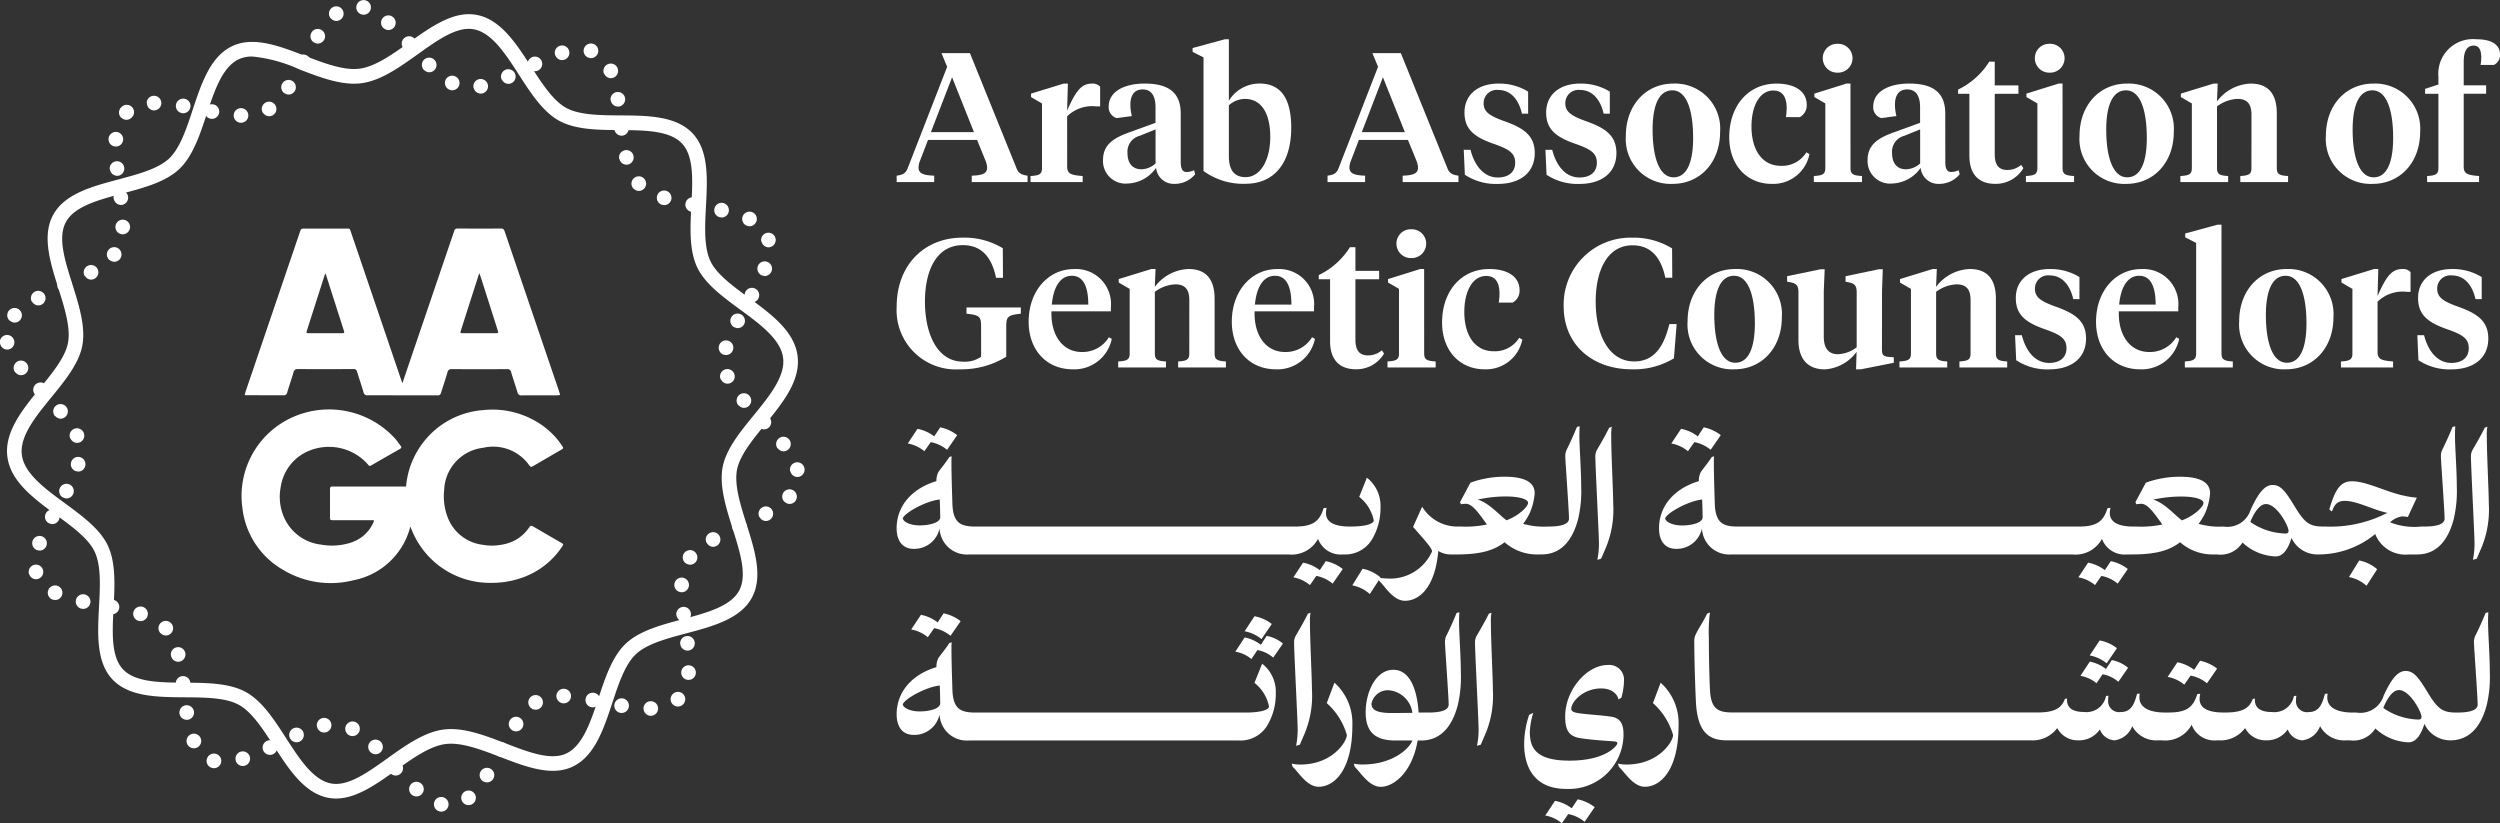 <svg xmlns="http://www.w3.org/2000/svg" width="227.963" height="75.068" viewBox="0 0 227.963 75.068">
  <rect x="0" y="0" width="227.963" height="75.068" fill="#333333" stroke="none"/>
  <g id="Group_169" data-name="Group 169" transform="translate(3502.582 576.711)">
    <g id="Group_133" data-name="Group 133" transform="translate(-3420.821 -573.129)">
      <path id="Path_222" data-name="Path 222" d="M-3328.068-558.888h-4.472l-.715,1.862a1.788,1.788,0,0,0-.15.649c0,.532.416.715,1.43.748v.582h-3.425v-.582c.465-.066.8-.166.981-.615l3.624-9.311-.515-1.247h2.594l4.272,10.558c.184.449.533.549.981.615v.582h-5.088v-.582c.981-.033,1.4-.2,1.4-.732a1.8,1.8,0,0,0-.149-.648Zm-4.207-.714h3.924l-1.995-5Z" transform="translate(3335.4 568.066)" fill="#fff"/>
      <path id="Path_223" data-name="Path 223" d="M-3307.1-553.56c0,.681.382.781,1.413.864v.549h-4.755v-.549c.781-.049,1.048-.149,1.048-.731v-5.886l-1-.582v-.316l2.976-.914h.382l-.066,2.461c.8-1.812,1.3-2.461,2.277-2.461a.907.907,0,0,1,.731.283v1.8h-.316a3.275,3.275,0,0,0-2.693.9Z" transform="translate(3322.649 565.165)" fill="#fff"/>
      <path id="Path_224" data-name="Path 224" d="M-3289.83-553.992c0,.565.117.931.548.931a1.639,1.639,0,0,0,.666-.166l.1.366a2.4,2.4,0,0,1-1.9.881,1.615,1.615,0,0,1-1.662-1.463,3.3,3.3,0,0,1-2.594,1.43,2.053,2.053,0,0,1-2.245-2.145c0-1.43,1.031-2.012,2.278-2.478l2.51-.914v-1.413c0-.948-.316-1.63-1.18-1.63-.8,0-1.113.6-1.113,1.4a4.593,4.593,0,0,0,.133,1.031l-1.38.183a1.023,1.023,0,0,1-.731-1.048c0-1.38,1.43-2.1,3.276-2.1,2.127,0,3.292.781,3.292,2.727Zm-2.295.15v-3.109l-1.429.582a1.494,1.494,0,0,0-1.131,1.579c0,.865.4,1.48,1.28,1.48A2,2,0,0,0-3292.125-553.843Z" transform="translate(3315.735 565.165)" fill="#fff"/>
      <path id="Path_225" data-name="Path 225" d="M-3280.219-568.239v-.349l2.942-.8h.366v5.6a3.282,3.282,0,0,1,2.793-1.563c2.028,0,2.893,1.48,2.893,4.04,0,3.259-1.6,5.1-4.157,5.1a6.133,6.133,0,0,1-3.84-1.164v-10.358Zm7.083,7.748c0-2.045-.749-3.458-2.312-3.458a2.215,2.215,0,0,0-1.463.582v4.639c0,1.264.5,1.912,1.513,1.912C-3273.984-556.816-3273.136-558.446-3273.136-560.491Z" transform="translate(3307.205 569.386)" fill="#fff"/>
      <path id="Path_226" data-name="Path 226" d="M-3247.726-558.888h-4.472l-.715,1.862a1.8,1.8,0,0,0-.149.649c0,.532.416.715,1.429.748v.582h-3.425v-.582c.465-.066.8-.166.981-.615l3.625-9.311-.516-1.247h2.594l4.272,10.558c.183.449.532.549.981.615v.582h-5.088v-.582c.981-.033,1.4-.2,1.4-.732a1.8,1.8,0,0,0-.149-.648Zm-4.207-.714h3.924l-2-5Z" transform="translate(3294.349 568.066)" fill="#fff"/>
      <path id="Path_227" data-name="Path 227" d="M-3229.561-552.812l-.1-2.278h.615c.366,1.447,1.214,2.527,2.494,2.527.9,0,1.58-.432,1.58-1.346,0-.9-.615-1.247-1.929-1.713-1.779-.615-2.693-1.314-2.693-2.859,0-1.663,1.264-2.644,3.092-2.644a5.007,5.007,0,0,1,2.71.732v2.012h-.565c-.266-1.2-.964-2.162-2.145-2.162a1.2,1.2,0,0,0-1.346,1.214c0,.765.515,1.13,1.8,1.6,1.813.632,2.86,1.313,2.86,2.943,0,1.779-1.33,2.81-3.375,2.81A5.124,5.124,0,0,1-3229.561-552.812Z" transform="translate(3281.373 565.165)" fill="#fff"/>
      <path id="Path_228" data-name="Path 228" d="M-3214.33-552.812l-.1-2.278h.616c.365,1.447,1.213,2.527,2.493,2.527.9,0,1.58-.432,1.58-1.346,0-.9-.615-1.247-1.929-1.713-1.779-.615-2.693-1.314-2.693-2.859,0-1.663,1.263-2.644,3.093-2.644a5.006,5.006,0,0,1,2.71.732v2.012h-.565c-.267-1.2-.965-2.162-2.145-2.162a1.2,1.2,0,0,0-1.347,1.214c0,.765.516,1.13,1.8,1.6,1.812.632,2.859,1.313,2.859,2.943,0,1.779-1.33,2.81-3.375,2.81A5.122,5.122,0,0,1-3214.33-552.812Z" transform="translate(3273.59 565.165)" fill="#fff"/>
      <path id="Path_229" data-name="Path 229" d="M-3199.436-556.353c0-2.826,1.845-4.772,4.323-4.772a4.107,4.107,0,0,1,4.272,4.39c0,2.826-1.845,4.754-4.322,4.754A4.085,4.085,0,0,1-3199.436-556.353Zm6.135.183c0-2.46-.566-4.339-1.9-4.339-1.23,0-1.795,1.4-1.795,3.574,0,2.461.582,4.357,1.912,4.357C-3193.849-552.579-3193.3-553.992-3193.3-556.17Z" transform="translate(3265.928 565.165)" fill="#fff"/>
      <path id="Path_230" data-name="Path 230" d="M-3175.454-553.626a2.6,2.6,0,0,0,2.328-1.23l.282.166a3.371,3.371,0,0,1-3.441,2.71c-2.228,0-3.874-1.662-3.874-4.273,0-2.776,1.68-4.871,4.306-4.871,1.629,0,2.76.665,2.76,1.945a1.214,1.214,0,0,1-.632,1.114h-1.264a6.223,6.223,0,0,0,.066-.815c0-.881-.283-1.613-1.214-1.613-1.264,0-1.995,1.43-1.995,3.275C-3178.13-555.04-3177.133-553.626-3175.454-553.626Z" transform="translate(3256.08 565.165)" fill="#fff"/>
      <path id="Path_231" data-name="Path 231" d="M-3161.042-557.214c0,.582.266.682,1.047.731v.549h-4.389v-.549c.781-.049,1.047-.149,1.047-.731V-563.1l-1-.582V-564l2.926-.914h.366Zm-2.527-10.009a1.3,1.3,0,0,1,1.347-1.314,1.308,1.308,0,0,1,1.364,1.314,1.318,1.318,0,0,1-1.364,1.314A1.313,1.313,0,0,1-3163.569-567.222Z" transform="translate(3248.019 568.952)" fill="#fff"/>
      <path id="Path_232" data-name="Path 232" d="M-3147.272-553.992c0,.565.117.931.549.931a1.642,1.642,0,0,0,.665-.166l.1.366a2.4,2.4,0,0,1-1.9.881,1.617,1.617,0,0,1-1.663-1.463,3.3,3.3,0,0,1-2.594,1.43,2.053,2.053,0,0,1-2.244-2.145c0-1.43,1.031-2.012,2.278-2.478l2.51-.914v-1.413c0-.948-.316-1.63-1.18-1.63-.8,0-1.113.6-1.113,1.4a4.593,4.593,0,0,0,.133,1.031l-1.38.183a1.023,1.023,0,0,1-.732-1.048c0-1.38,1.431-2.1,3.276-2.1,2.127,0,3.291.781,3.291,2.727Zm-2.294.15v-3.109l-1.43.582a1.494,1.494,0,0,0-1.13,1.579c0,.865.4,1.48,1.28,1.48A2,2,0,0,0-3149.566-553.843Z" transform="translate(3242.894 565.165)" fill="#fff"/>
      <path id="Path_233" data-name="Path 233" d="M-3134.148-563.043h2.161v.765h-2.161v5.5c0,1.014.382,1.447,1.164,1.447a1.941,1.941,0,0,0,1.247-.466l.2.3a2.921,2.921,0,0,1-2.561,1.43c-1.364,0-2.361-.715-2.361-2.577v-5.636h-1.031v-.383a6.855,6.855,0,0,0,2.843-2.544h.5Z" transform="translate(3234.277 567.249)" fill="#fff"/>
      <path id="Path_234" data-name="Path 234" d="M-3121.5-557.214c0,.582.266.682,1.047.731v.549h-4.389v-.549c.781-.049,1.047-.149,1.047-.731V-563.1l-1-.582V-564l2.926-.914h.366Zm-2.527-10.009a1.3,1.3,0,0,1,1.347-1.314,1.307,1.307,0,0,1,1.363,1.314,1.317,1.317,0,0,1-1.363,1.314A1.314,1.314,0,0,1-3124.028-567.222Z" transform="translate(3227.815 568.952)" fill="#fff"/>
      <path id="Path_235" data-name="Path 235" d="M-3114.847-556.353c0-2.826,1.845-4.772,4.323-4.772a4.107,4.107,0,0,1,4.273,4.39c0,2.826-1.845,4.754-4.323,4.754A4.085,4.085,0,0,1-3114.847-556.353Zm6.135.183c0-2.46-.565-4.339-1.9-4.339-1.23,0-1.8,1.4-1.8,3.574,0,2.461.583,4.357,1.912,4.357C-3109.26-552.579-3108.712-553.992-3108.712-556.17Z" transform="translate(3222.708 565.165)" fill="#fff"/>
      <path id="Path_236" data-name="Path 236" d="M-3089.562-558.282c0-.964-.365-1.447-1.28-1.447a3.348,3.348,0,0,0-1.862.682v5.62c0,.582.249.682,1.014.731v.549h-4.356v-.549c.782-.049,1.047-.149,1.047-.731v-5.886l-1-.582v-.316l2.976-.914h.382l-.066,1.629a4,4,0,0,1,3.076-1.629c1.563,0,2.378.9,2.378,2.71v4.988c0,.582.266.682,1.03.731v.549h-4.356v-.549c.765-.049,1.014-.149,1.014-.731Z" transform="translate(3213.102 565.165)" fill="#fff"/>
      <path id="Path_237" data-name="Path 237" d="M-3068.914-556.353c0-2.826,1.845-4.772,4.323-4.772a4.107,4.107,0,0,1,4.273,4.39c0,2.826-1.846,4.754-4.323,4.754A4.084,4.084,0,0,1-3068.914-556.353Zm6.134.183c0-2.46-.564-4.339-1.895-4.339-1.23,0-1.8,1.4-1.8,3.574,0,2.461.582,4.357,1.913,4.357C-3063.328-552.579-3062.78-553.992-3062.78-556.17Z" transform="translate(3199.239 565.165)" fill="#fff"/>
      <path id="Path_238" data-name="Path 238" d="M-3046.894-557.781c0,.681.366.781,1.4.864v.549h-4.739v-.549c.765-.049,1.031-.149,1.031-.731v-6.767h-1.214v-.449l1.214-.4v-.7a3.157,3.157,0,0,1,3.442-3.425c1.462,0,2.177.516,2.177,1.413a1,1,0,0,1-.565.931h-1.213a3.629,3.629,0,0,0,.066-.665c0-.615-.15-1.1-.7-1.1-.6,0-.9.516-.9,1.463v2.161h2.045v.765h-2.045Z" transform="translate(3189.788 569.386)" fill="#fff"/>
      <path id="Path_239" data-name="Path 239" d="M-3327.7-524.3c0-.915-.149-1.031-1.33-1.164v-.565h4.954v.565c-1.163.133-1.33.249-1.33,1.164v2.76a7.782,7.782,0,0,1-4.239,1.147,5.4,5.4,0,0,1-5.752-5.719c0-3.857,2.593-6.284,5.969-6.284a6.711,6.711,0,0,1,3.707.964l.017,2.694h-.632c-.4-1.929-1.363-2.976-3.026-2.976-2.411,0-3.458,2.311-3.458,5.154,0,2.893,1.1,5.47,3.476,5.47a2.558,2.558,0,0,0,1.645-.449Z" transform="translate(3335.4 550.486)" fill="#fff"/>
      <path id="Path_240" data-name="Path 240" d="M-3303.287-523.075v.383h-5.42c-.066,2.328,1.13,3.708,2.759,3.708a2.8,2.8,0,0,0,2.477-1.347l.266.15a3.486,3.486,0,0,1-3.558,2.776c-2.41,0-4.023-1.779-4.023-4.339,0-2.843,1.829-4.8,4.106-4.8A3.19,3.19,0,0,1-3303.287-523.075Zm-5.387-.233h3.325c0-1.563-.415-2.627-1.5-2.627C-3307.942-525.935-3308.541-524.837-3308.673-523.308Z" transform="translate(3322.823 547.499)" fill="#fff"/>
      <path id="Path_241" data-name="Path 241" d="M-3287.606-523.707c0-.964-.366-1.446-1.281-1.446a3.347,3.347,0,0,0-1.862.682v5.62c0,.581.249.681,1.014.731v.549h-4.356v-.549c.781-.05,1.047-.15,1.047-.731v-5.886l-1-.582v-.316l2.976-.915h.382l-.066,1.63a4,4,0,0,1,3.076-1.63c1.563,0,2.377.9,2.377,2.71v4.988c0,.581.266.681,1.031.731v.549h-4.356v-.549c.765-.05,1.015-.15,1.015-.731Z" transform="translate(3314.293 547.499)" fill="#fff"/>
      <path id="Path_242" data-name="Path 242" d="M-3265.412-523.075v.383h-5.419c-.067,2.328,1.13,3.708,2.76,3.708a2.8,2.8,0,0,0,2.478-1.347l.266.15a3.488,3.488,0,0,1-3.558,2.776c-2.411,0-4.024-1.779-4.024-4.339,0-2.843,1.829-4.8,4.106-4.8A3.19,3.19,0,0,1-3265.412-523.075Zm-5.386-.233h3.325c0-1.563-.416-2.627-1.5-2.627C-3270.067-525.935-3270.665-524.837-3270.8-523.308Z" transform="translate(3303.471 547.499)" fill="#fff"/>
      <path id="Path_243" data-name="Path 243" d="M-3253.351-528.468h2.162v.765h-2.162v5.5c0,1.014.383,1.447,1.164,1.447a1.942,1.942,0,0,0,1.247-.466l.2.3a2.923,2.923,0,0,1-2.561,1.429c-1.363,0-2.361-.715-2.361-2.577V-527.7h-1.031v-.382a6.854,6.854,0,0,0,2.843-2.544h.5Z" transform="translate(3295.184 549.583)" fill="#fff"/>
      <path id="Path_244" data-name="Path 244" d="M-3240.533-522.639c0,.582.266.681,1.047.731v.549h-4.39v-.549c.781-.05,1.048-.15,1.048-.731v-5.886l-1-.582v-.316l2.926-.914h.366Zm-2.527-10.009a1.3,1.3,0,0,1,1.347-1.314,1.308,1.308,0,0,1,1.364,1.314,1.318,1.318,0,0,1-1.364,1.313A1.313,1.313,0,0,1-3243.06-532.647Z" transform="translate(3288.635 551.286)" fill="#fff"/>
      <path id="Path_245" data-name="Path 245" d="M-3229-519.052a2.6,2.6,0,0,0,2.327-1.23l.283.166a3.371,3.371,0,0,1-3.442,2.71c-2.228,0-3.874-1.662-3.874-4.273,0-2.777,1.68-4.871,4.306-4.871,1.629,0,2.76.665,2.76,1.945a1.212,1.212,0,0,1-.632,1.114h-1.263a6.224,6.224,0,0,0,.066-.814c0-.881-.283-1.613-1.214-1.613-1.264,0-1.995,1.43-1.995,3.275C-3231.68-520.465-3230.683-519.052-3229-519.052Z" transform="translate(3283.441 547.499)" fill="#fff"/>
      <path id="Path_246" data-name="Path 246" d="M-3201.146-531.417l.017,2.677h-.632c-.4-1.929-1.38-2.96-2.993-2.96-2.294,0-3.358,2.295-3.358,5.121,0,3.092,1.23,5.469,3.509,5.469,1.562,0,2.626-.98,3.208-3.408h.666l-.25,3.125a7.031,7.031,0,0,1-3.84,1c-3.625,0-6.211-2.277-6.211-5.719a6.093,6.093,0,0,1,6.211-6.284A6.7,6.7,0,0,1-3201.146-531.417Z" transform="translate(3271.854 550.486)" fill="#fff"/>
      <path id="Path_247" data-name="Path 247" d="M-3187.927-521.778c0-2.826,1.846-4.772,4.323-4.772a4.107,4.107,0,0,1,4.273,4.389c0,2.827-1.846,4.755-4.323,4.755A4.085,4.085,0,0,1-3187.927-521.778Zm6.135.183c0-2.461-.565-4.339-1.9-4.339-1.23,0-1.8,1.4-1.8,3.574,0,2.461.582,4.356,1.912,4.356C-3182.341-518-3181.792-519.417-3181.792-521.6Z" transform="translate(3260.049 547.499)" fill="#fff"/>
      <path id="Path_248" data-name="Path 248" d="M-3160.718-519.317c0,.565.033.748.665.8l.416.033v.5l-3.026.6h-.416l.05-1.6a3.887,3.887,0,0,1-2.893,1.6c-1.463,0-2.411-.831-2.411-2.693V-524.4c0-.549-.116-.815-.765-.931l-.266-.05v-.5l3.059-.632h.366l-.083,1.978v4.157c0,1.014.382,1.612,1.3,1.612a2.989,2.989,0,0,0,1.7-.631v-5c0-.549-.117-.815-.765-.931l-.25-.05v-.5l3.027-.632h.366l-.067,1.945Z" transform="translate(3250.563 547.482)" fill="#fff"/>
      <path id="Path_249" data-name="Path 249" d="M-3141.936-523.707c0-.964-.366-1.446-1.28-1.446a3.347,3.347,0,0,0-1.862.682v5.62c0,.581.25.681,1.014.731v.549h-4.356v-.549c.782-.05,1.047-.15,1.047-.731v-5.886l-1-.582v-.316l2.976-.915h.382l-.066,1.63a3.994,3.994,0,0,1,3.076-1.63c1.563,0,2.378.9,2.378,2.71v4.988c0,.581.266.681,1.031.731v.549h-4.356v-.549c.765-.05,1.014-.15,1.014-.731Z" transform="translate(3239.862 547.499)" fill="#fff"/>
      <path id="Path_250" data-name="Path 250" d="M-3126.764-518.237l-.1-2.277h.615c.366,1.447,1.214,2.527,2.494,2.527.9,0,1.579-.432,1.579-1.346,0-.9-.615-1.247-1.928-1.713-1.779-.615-2.693-1.314-2.693-2.859,0-1.663,1.264-2.644,3.092-2.644a5.007,5.007,0,0,1,2.71.732v2.012h-.565c-.266-1.2-.965-2.162-2.145-2.162a1.2,1.2,0,0,0-1.347,1.214c0,.765.515,1.131,1.8,1.6,1.813.632,2.86,1.314,2.86,2.943,0,1.779-1.331,2.81-3.375,2.81A5.122,5.122,0,0,1-3126.764-518.237Z" transform="translate(3228.848 547.499)" fill="#fff"/>
      <path id="Path_251" data-name="Path 251" d="M-3104.27-523.075v.383h-5.42c-.066,2.328,1.131,3.708,2.76,3.708a2.8,2.8,0,0,0,2.477-1.347l.266.15a3.487,3.487,0,0,1-3.558,2.776c-2.411,0-4.023-1.779-4.023-4.339,0-2.843,1.829-4.8,4.106-4.8A3.19,3.19,0,0,1-3104.27-523.075Zm-5.387-.233h3.325c0-1.563-.416-2.627-1.5-2.627C-3108.925-525.935-3109.524-524.837-3109.657-523.308Z" transform="translate(3221.135 547.499)" fill="#fff"/>
      <path id="Path_252" data-name="Path 252" d="M-3091.869-523.073c0,.582.266.681,1.031.731v.549h-4.373v-.549c.765-.05,1.031-.15,1.031-.731v-10.076l-1-.515v-.349l2.943-.8h.366Z" transform="translate(3212.675 551.72)" fill="#fff"/>
      <path id="Path_253" data-name="Path 253" d="M-3085.079-521.778c0-2.826,1.846-4.772,4.323-4.772a4.107,4.107,0,0,1,4.273,4.389c0,2.827-1.845,4.755-4.323,4.755A4.085,4.085,0,0,1-3085.079-521.778Zm6.135.183c0-2.461-.565-4.339-1.9-4.339-1.231,0-1.8,1.4-1.8,3.574,0,2.461.582,4.356,1.912,4.356C-3079.492-518-3078.944-519.417-3078.944-521.6Z" transform="translate(3207.498 547.499)" fill="#fff"/>
      <path id="Path_254" data-name="Path 254" d="M-3062.765-518.985c0,.682.383.781,1.414.864v.549h-4.755v-.549c.782-.05,1.047-.15,1.047-.731v-5.886l-1-.582v-.316l2.976-.915h.383l-.067,2.461c.8-1.812,1.3-2.461,2.278-2.461a.909.909,0,0,1,.731.283v1.8h-.316a3.279,3.279,0,0,0-2.694.9Z" transform="translate(3197.804 547.499)" fill="#fff"/>
      <path id="Path_255" data-name="Path 255" d="M-3051.761-518.237l-.1-2.277h.615c.366,1.447,1.214,2.527,2.494,2.527.9,0,1.58-.432,1.58-1.346,0-.9-.615-1.247-1.929-1.713-1.779-.615-2.693-1.314-2.693-2.859,0-1.663,1.263-2.644,3.092-2.644a5.006,5.006,0,0,1,2.71.732v2.012h-.565c-.266-1.2-.964-2.162-2.145-2.162a1.2,1.2,0,0,0-1.347,1.214c0,.765.516,1.131,1.8,1.6,1.812.632,2.859,1.314,2.859,2.943,0,1.779-1.33,2.81-3.375,2.81A5.121,5.121,0,0,1-3051.761-518.237Z" transform="translate(3190.525 547.499)" fill="#fff"/>
      <path id="Path_256" data-name="Path 256" d="M-3331.236-495.687a3.281,3.281,0,0,1,1.492.7l.922-1.336a3.71,3.71,0,0,0-1.551-.715l-.543.827a3.628,3.628,0,0,0-1.526-.69l-.888,1.336a3.3,3.3,0,0,1,1.517.707Z" transform="translate(3334.343 532.421)" fill="#fff"/>
      <path id="Path_257" data-name="Path 257" d="M-3333.831-483.2a2.348,2.348,0,0,0,2.344-1.861,2.491,2.491,0,0,0,2.7,2.37h29.112a2.731,2.731,0,0,0,2.7-1.422,2.207,2.207,0,0,0,2.3,1.422h.008a2.856,2.856,0,0,0,2.723-1.568,5.565,5.565,0,0,0,.664-2.724,3.254,3.254,0,0,0-1.241-2.706l-.7,1.749a3.664,3.664,0,0,1,1.327,2.155c0,.225-.491.552-2.172.552h-.007c-1.035,0-2.181-.215-2.181-1.241a2.293,2.293,0,0,1,.061-.474l-.276.043c-.354,1.146-.906,1.672-2.611,1.672h-29.109c-1.353,0-2.076-.293-2.128-2.1-.043-1.353-.086-2.767-.086-3.637,0-.293,0-.517.017-.672l-.207.069c-.328.509-.681.922-.992,1.353a1.725,1.725,0,0,0-.189.845c-2.267.681-3.628,2.293-3.628,4.3C-3335.4-484.105-3335-483.2-3333.831-483.2Zm2.361-4.5c.009.069.043,1.267.043,1.62,0,.509-1.025.741-1.87.741-1,0-1.543-.4-1.543-.655C-3334.642-486.51-3332.694-487.579-3331.47-487.7Z" transform="translate(3335.4 529.665)" fill="#fff"/>
      <path id="Path_258" data-name="Path 258" d="M-3257.851-470.028l.922-1.336a3.712,3.712,0,0,0-1.551-.715l-.544.819a3.591,3.591,0,0,0-1.525-.681l-.887,1.336a3.3,3.3,0,0,1,1.517.707l.577-.836A3.2,3.2,0,0,1-3257.851-470.028Z" transform="translate(3297.608 519.667)" fill="#fff"/>
      <path id="Path_259" data-name="Path 259" d="M-3233.189-485.547h.007c2.155,0,2.973-1.878,3.327-3.2a11.16,11.16,0,0,0,.284-3.025c0-1.448-.163-3.577-.163-4.6,0-.276.008-.552.025-.862l-.25.061c-.276.7-.758,1.741-.931,2.068a1.352,1.352,0,0,0-.129.655c0,.293.336,4.956.336,5.628,0,.242-.112.733-1.87.733h-.042a6.782,6.782,0,0,1-2.267-.25,5.566,5.566,0,0,0,.638-1.06,5.752,5.752,0,0,0,.414-1.723c0-1.034-.974-1.508-2.715-1.508a8.958,8.958,0,0,0-3.146.543l-.948,1.775.086.19a3.015,3.015,0,0,1,.448-.043c.646,0,1.31,1.069,1.922,1.887a9.3,9.3,0,0,1-2.344.19h-.266a3.759,3.759,0,0,1-3.3-1.81l-.828,1.845c1.189,1.344,1.732,1.956,1.732,2.232a4.165,4.165,0,0,1-4.137,2.465,3.9,3.9,0,0,1-.582-.05l.023-.036a3.562,3.562,0,0,0-1.638-.8l-.939,1.517a3.317,3.317,0,0,1,1.6.793l.826-1.279.018.064c.535.5,1.275,1.827,2.362,1.827,1.275,0,2.75-1.181,3.034-4.542a2.18,2.18,0,0,0,1.222.318h.465c2.318,0,3.457-.422,4.361-1.112a4.451,4.451,0,0,0,3.017,1.112Zm-5.818-5a11.8,11.8,0,0,1,2.585-.285c1.06,0,2.009.207,2.009.586,0,.328-.81,1.155-1.965,1.586C-3236.982-489.08-3237.99-490.269-3239.007-490.545Z" transform="translate(3291.99 532.52)" fill="#fff"/>
      <path id="Path_260" data-name="Path 260" d="M-3204.943-485.019l.345-.1.431-1a8.986,8.986,0,0,0,.672-4c0-1.069-.181-4.49-.181-6.154a4.364,4.364,0,0,1,.051-.888l-.241.1c-.328.681-.9,1.655-1.086,1.974a1.222,1.222,0,0,0-.172.655c0,.836.319,7.093.319,7.576A7.351,7.351,0,0,1-3204.943-485.019Z" transform="translate(3268.835 532.484)" fill="#fff"/>
      <path id="Path_261" data-name="Path 261" d="M-3191.679-486.055a2.348,2.348,0,0,0,2.344-1.861,2.491,2.491,0,0,0,2.7,2.37h31.069a2.732,2.732,0,0,0,2.705-1.422,2.2,2.2,0,0,0,2.3,1.422h.465c2.318,0,3.457-.422,4.361-1.112a4.452,4.452,0,0,0,3.017,1.112h.345a2.355,2.355,0,0,0,2.326-1.086,4.65,4.65,0,0,0,3.034,1.267c.716,0,1.155-.775,1.439-1.68a2.6,2.6,0,0,0,2.344,1.5h.188a8.162,8.162,0,0,0,5.1-1.861,2.956,2.956,0,0,0,3.086,1.861h.766l.01,0c2.126-.021,2.938-1.884,3.29-3.2a11.149,11.149,0,0,0,.285-3.025c0-1.448-.165-3.577-.165-4.6,0-.276.009-.552.026-.862l-.25.061c-.276.7-.759,1.741-.931,2.068a1.358,1.358,0,0,0-.129.655c0,.293.335,4.956.335,5.628,0,.242-.112.733-1.87.733h-.274a6.042,6.042,0,0,1-2.827-.388,2.037,2.037,0,0,1,1.129-.543,3.11,3.11,0,0,1,.492.06l.819-1.766c-2.345-.173-4.292-1.492-5.922-1.492-1.034,0-1.517.724-2.06,2.568l.242.19c.224-.664.534-.974,1.155-.974,1.138,0,2.7.862,3.9,1.094a11.278,11.278,0,0,1-5.611,1.25h-.188c-1.241,0-1.689-.258-2.611-1.767-.845-1.387-1.284-2.025-2.051-2.025s-1.354.845-2,2.241a2.227,2.227,0,0,1-2.482,1.551h-.007a6.783,6.783,0,0,1-2.267-.25,5.569,5.569,0,0,0,.638-1.06,5.765,5.765,0,0,0,.413-1.723c0-1.034-.974-1.508-2.714-1.508a8.961,8.961,0,0,0-3.146.543l-.948,1.775.087.19a3,3,0,0,1,.448-.043c.646,0,1.31,1.069,1.922,1.887a9.3,9.3,0,0,1-2.345.19h-.266c-1.035,0-2.181-.215-2.181-1.241a2.292,2.292,0,0,1,.061-.474l-.276.043c-.354,1.146-.905,1.672-2.611,1.672h-31.065c-1.353,0-2.077-.293-2.129-2.1-.043-1.353-.086-2.767-.086-3.637,0-.293,0-.517.017-.672l-.207.069c-.327.509-.681.922-.991,1.353a1.715,1.715,0,0,0-.189.845c-2.267.681-3.629,2.293-3.629,4.3C-3193.248-486.96-3192.851-486.055-3191.679-486.055Zm53.773-4.085c1.008,0,2.06,2.008,2.06,2.439a.225.225,0,0,1-.225.25,5.883,5.883,0,0,1-3.257-1.052C-3139.2-488.865-3138.638-490.14-3137.905-490.14Zm-10.29-.4a11.8,11.8,0,0,1,2.586-.285c1.06,0,2.008.207,2.008.586,0,.328-.811,1.155-1.965,1.586C-3146.169-489.08-3147.178-490.269-3148.2-490.545Zm-41.122-.009c.008.069.043,1.267.043,1.62,0,.509-1.025.741-1.87.741-1,0-1.543-.4-1.543-.655C-3192.489-489.365-3190.542-490.433-3189.317-490.554Z" transform="translate(3262.767 532.52)" fill="#fff"/>
      <path id="Path_262" data-name="Path 262" d="M-3188.862-495.687a3.284,3.284,0,0,1,1.491.7l.922-1.336a3.717,3.717,0,0,0-1.552-.715l-.543.827a3.623,3.623,0,0,0-1.525-.69l-.888,1.336a3.3,3.3,0,0,1,1.517.707Z" transform="translate(3261.596 532.421)" fill="#fff"/>
      <path id="Path_263" data-name="Path 263" d="M-3110.556-471.365a3.712,3.712,0,0,0-1.551-.715l-.543.819a3.6,3.6,0,0,0-1.525-.681l-.888,1.336a3.3,3.3,0,0,1,1.517.707l.578-.836a3.2,3.2,0,0,1,1.491.707Z" transform="translate(3222.819 519.667)" fill="#fff"/>
      <path id="Path_264" data-name="Path 264" d="M-3064.614-470.7a3.315,3.315,0,0,1,1.6.793l.974-1.508a3.569,3.569,0,0,0-1.637-.8Z" transform="translate(3197.042 519.739)" fill="#fff"/>
      <path id="Path_265" data-name="Path 265" d="M-3041.687-485.019l.346-.1.431-1a9,9,0,0,0,.672-4c0-1.069-.181-4.49-.181-6.154a4.3,4.3,0,0,1,.052-.888l-.242.1c-.328.681-.9,1.655-1.085,1.974a1.219,1.219,0,0,0-.173.655c0,.836.319,7.093.319,7.576A7.326,7.326,0,0,1-3041.687-485.019Z" transform="translate(3185.419 532.484)" fill="#fff"/>
      <g id="Group_132" data-name="Group 132" transform="translate(0 52.248)">
        <path id="Path_266" data-name="Path 266" d="M-3330.275-461.529a3.622,3.622,0,0,0-1.525-.69l-.888,1.336a3.3,3.3,0,0,1,1.517.707l.577-.827a3.287,3.287,0,0,1,1.491.7l.922-1.336a3.711,3.711,0,0,0-1.551-.715Z" transform="translate(3334.015 462.451)" fill="#fff"/>
        <path id="Path_267" data-name="Path 267" d="M-3302.072-455.007l-.7,1.75a3.659,3.659,0,0,1,1.327,2.155c0,.224-.491.552-2.171.552h-24.572c-1.353,0-2.076-.293-2.128-2.1-.043-1.353-.086-2.767-.086-3.637,0-.293,0-.517.017-.672l-.207.069c-.328.509-.681.922-.992,1.353a1.723,1.723,0,0,0-.189.845c-2.267.681-3.628,2.293-3.628,4.3,0,.974.4,1.879,1.568,1.879a2.348,2.348,0,0,0,2.344-1.862,2.491,2.491,0,0,0,2.7,2.37h24.573a2.857,2.857,0,0,0,2.724-1.569,5.564,5.564,0,0,0,.664-2.724A3.256,3.256,0,0,0-3302.072-455.007Zm-31.225,4.353c-1,0-1.543-.4-1.543-.655.2-.517,2.146-1.586,3.37-1.706.009.068.043,1.267.043,1.62C-3331.427-450.887-3332.452-450.654-3333.3-450.654Z" transform="translate(3335.4 459.695)" fill="#fff"/>
        <g id="Group_131" data-name="Group 131" transform="translate(30.881 0.362)">
          <path id="Path_268" data-name="Path 268" d="M-3268.984-459.724l.939-1.379a3.609,3.609,0,0,0-1.578-.707l-.9,1.371A3.358,3.358,0,0,1-3268.984-459.724Z" transform="translate(3271.371 461.81)" fill="#fff"/>
          <path id="Path_269" data-name="Path 269" d="M-3269.927-457.334a3.551,3.551,0,0,0-1.473-.672l-.854,1.3a3.068,3.068,0,0,1,1.465.672l.552-.819a2.963,2.963,0,0,1,1.439.69l.888-1.284a3.284,3.284,0,0,0-1.482-.7Z" transform="translate(3272.254 459.937)" fill="#fff"/>
        </g>
        <path id="Path_270" data-name="Path 270" d="M-3260.774-450.439l.431-1a8.985,8.985,0,0,0,.673-4c0-1.069-.181-4.49-.181-6.154a4.409,4.409,0,0,1,.051-.888l-.241.1c-.327.681-.9,1.655-1.086,1.974a1.221,1.221,0,0,0-.172.655c0,.836.319,7.094.319,7.576a7.349,7.349,0,0,1-.138,1.836Z" transform="translate(3297.539 462.514)" fill="#fff"/>
        <path id="Path_271" data-name="Path 271" d="M-3257.837-449.42l-.7,1.862a6.152,6.152,0,0,1,1.835,2.913c0,.569-1.284,2.689-4.257,2.689a3.336,3.336,0,0,1-.768-.086l.078.293c.5.423,1.284,1.819,2.371,1.819,1.4,0,3.077-1.465,3.077-5.611A4.954,4.954,0,0,0-3257.837-449.42Z" transform="translate(3297.756 455.841)" fill="#fff"/>
        <path id="Path_272" data-name="Path 272" d="M-3240.531-462.55l-.25.061c-.276.7-.759,1.741-.931,2.068a1.352,1.352,0,0,0-.13.655c0,.293.336,4.956.336,5.628,0,.241-.112.733-1.87.733h-.87c-.138-2.112-.792-3.9-2.31-3.9-1.6,0-2.517,2.043-2.517,3.87s.887,2.577,2.714,2.577h1.552c-.327.793-1.844,2.19-4.568,2.19a3.868,3.868,0,0,1-.776-.078l.078.293c.5.44,1.284,1.819,2.37,1.819,1.189,0,2.87-1.31,3.37-4.224h.31l.01,0,.006,0c2.155,0,2.973-1.879,3.327-3.2a11.149,11.149,0,0,0,.285-3.025c0-1.448-.164-3.577-.164-4.6C-3240.557-461.964-3240.548-462.24-3240.531-462.55Zm-6.127,9.188c-1.292,0-1.887-.233-1.887-.853a1.522,1.522,0,0,1,1.568-1.224,2.377,2.377,0,0,1,2.164,2.06S-3246.3-453.362-3246.659-453.362Z" transform="translate(3291.841 462.55)" fill="#fff"/>
        <path id="Path_273" data-name="Path 273" d="M-3226.061-462.48l-.242.1c-.328.681-.9,1.655-1.086,1.974a1.222,1.222,0,0,0-.173.655c0,.836.319,7.094.319,7.576a7.349,7.349,0,0,1-.138,1.836l.345-.1.431-1a9,9,0,0,0,.672-4c0-1.069-.181-4.49-.181-6.154A4.28,4.28,0,0,1-3226.061-462.48Z" transform="translate(3280.3 462.514)" fill="#fff"/>
        <path id="Path_274" data-name="Path 274" d="M-3210.389-447.993c-.948-.155-2.542-.224-3.215-.362-.354-.069-.5-.19-.5-.362,0-.647,1.1-1.862,2.723-1.862,1.1,0,1.525.638,1.577,1l.267-.146a5.963,5.963,0,0,0,.242-1.534,1.344,1.344,0,0,0-1.491-1.457c-1.87,0-3.87,2.241-3.87,4.689,0,1.164.267,1.81,1.379,1.983,1.215.19,2.62.25,3.146.3.138.017.233.069.233.155,0,.216-1.026,1.594-4.37,1.594-3.2,0-3.6-1.284-3.612-2.611a6.656,6.656,0,0,1,.311-1.741l-.371.172a8.365,8.365,0,0,0-.457,2.68c0,2.086.931,4.077,3.836,4.077a4.983,4.983,0,0,0,5.223-4.964C-3209.337-447.113-3209.492-447.838-3210.389-447.993Z" transform="translate(3275.617 457.525)" fill="#fff"/>
        <path id="Path_275" data-name="Path 275" d="M-3212.052-426.854a3.606,3.606,0,0,0-1.525-.681l-.888,1.336a3.3,3.3,0,0,1,1.517.707l.577-.836a3.215,3.215,0,0,1,1.492.707l.922-1.336a3.721,3.721,0,0,0-1.551-.716Z" transform="translate(3273.608 444.73)" fill="#fff"/>
        <path id="Path_276" data-name="Path 276" d="M-3197.013-449.42l-.7,1.862a6.158,6.158,0,0,1,1.836,2.913c0,.569-1.284,2.689-4.258,2.689a3.329,3.329,0,0,1-.767-.086l.077.293c.5.423,1.285,1.819,2.371,1.819,1.405,0,3.077-1.465,3.077-5.611A4.953,4.953,0,0,0-3197.013-449.42Z" transform="translate(3266.677 455.841)" fill="#fff"/>
        <path id="Path_277" data-name="Path 277" d="M-3112.659-452.339a2.967,2.967,0,0,1,1.439.69l.887-1.284a3.279,3.279,0,0,0-1.482-.7l-.534.81a3.553,3.553,0,0,0-1.474-.672l-.854,1.3a3.069,3.069,0,0,1,1.466.672Z" transform="translate(3222.621 457.993)" fill="#fff"/>
        <path id="Path_278" data-name="Path 278" d="M-3112.949-455.928a3.359,3.359,0,0,1,1.543.716l.94-1.379a3.615,3.615,0,0,0-1.577-.707Z" transform="translate(3221.739 459.867)" fill="#fff"/>
        <path id="Path_279" data-name="Path 279" d="M-3096-452.682a3.622,3.622,0,0,0-1.526-.69l-.888,1.336a3.3,3.3,0,0,1,1.517.707l.578-.827a3.289,3.289,0,0,1,1.491.7l.922-1.336a3.716,3.716,0,0,0-1.552-.715Z" transform="translate(3214.311 457.93)" fill="#fff"/>
        <path id="Path_280" data-name="Path 280" d="M-3114.3-461.688c0-.276.008-.552.026-.862l-.25.061c-.276.7-.759,1.741-.931,2.068a1.351,1.351,0,0,0-.129.655c0,.293.336,4.956.336,5.628,0,.241-.112.733-1.871.733h-.033c-1.241,0-1.689-.259-2.611-1.767-.845-1.387-1.284-2.026-2.052-2.026s-1.353.845-2,2.241a2.229,2.229,0,0,1-2.483,1.552h-.333c-1.069,0-2.328-.267-2.328-1.388a1.59,1.59,0,0,1,.035-.336l-.25.017c-.267,1.026-.577,1.664-1.5,1.664a1,1,0,0,1-1.137-1.086,2.235,2.235,0,0,1,.034-.4l-.224.017a1.811,1.811,0,0,1-1.982,1.465c-1.215,0-1.577-.5-1.577-1.077a.823.823,0,0,1,.009-.147l-.2.026c-.311.853-.956,1.241-2.5,1.241h-.171c-1.035,0-2.181-.216-2.181-1.241a2.286,2.286,0,0,1,.06-.474l-.276.043c-.354,1.146-.9,1.672-2.611,1.672h-.334c-1.069,0-2.327-.267-2.327-1.388a1.655,1.655,0,0,1,.034-.336l-.249.017c-.268,1.026-.578,1.664-1.5,1.664a1,1,0,0,1-1.137-1.086,2.235,2.235,0,0,1,.034-.4l-.224.017a1.811,1.811,0,0,1-1.982,1.465c-1.215,0-1.577-.5-1.577-1.077a.823.823,0,0,1,.009-.147l-.2.026c-.31.853-.956,1.241-2.5,1.241h-27.768c-1.344,0-2.017-.285-2.1-2.094-.052-1.052-.1-3.095-.1-4.715a13.424,13.424,0,0,1,.1-2.31l-.259.112c-.335.707-.758,1.31-.991,1.793a1.438,1.438,0,0,0-.181.664c0,.552.026,2.792.146,5.49s1.051,3.6,2.792,3.6h27.76a2.767,2.767,0,0,0,2.4-1.12,2.089,2.089,0,0,0,1.9,1.12,2.29,2.29,0,0,0,1.991-1,1.5,1.5,0,0,0,1.336,1,1.99,1.99,0,0,0,1.612-1.293,2.484,2.484,0,0,0,2.37,1.293h.343a2.731,2.731,0,0,0,2.706-1.422,2.206,2.206,0,0,0,2.3,1.422h.172a2.768,2.768,0,0,0,2.4-1.12,2.089,2.089,0,0,0,1.9,1.12,2.291,2.291,0,0,0,1.991-1,1.5,1.5,0,0,0,1.335,1,1.99,1.99,0,0,0,1.612-1.293,2.484,2.484,0,0,0,2.37,1.293h.343a2.358,2.358,0,0,0,2.328-1.086,4.647,4.647,0,0,0,3.033,1.267c.716,0,1.156-.776,1.44-1.68a2.6,2.6,0,0,0,2.344,1.5h.007c2.155,0,2.973-1.879,3.327-3.2a11.134,11.134,0,0,0,.285-3.025C-3114.136-458.533-3114.3-460.663-3114.3-461.688Zm-6.291,8.921a5.882,5.882,0,0,1-3.258-1.051c.129-.362.689-1.638,1.422-1.638,1.008,0,2.06,2.009,2.06,2.439A.224.224,0,0,1-3120.59-452.768Z" transform="translate(3259.412 462.55)" fill="#fff"/>
      </g>
    </g>
    <g id="Group_136" data-name="Group 136" transform="translate(-3502.582 -576.711)">
      <g id="Group_134" data-name="Group 134" transform="translate(0.642 1.293)">
        <path id="Path_281" data-name="Path 281" d="M-3471.27-502.546a3.688,3.688,0,0,1-.7-.065c-2.191-.415-3.6-2.6-4.968-4.723-.982-1.524-2-3.1-3.187-3.753-1.211-.665-3.1-.677-4.933-.69-2.5-.017-5.087-.033-6.6-1.632-1.489-1.58-1.354-4.147-1.224-6.629.1-1.841.2-3.744-.4-5.017-.564-1.2-2.055-2.288-3.5-3.345-2.049-1.5-4.169-3.056-4.457-5.314s1.374-4.293,2.981-6.262c1.129-1.385,2.3-2.816,2.544-4.115.262-1.383-.312-3.2-.868-4.957-.749-2.369-1.523-4.82-.478-6.724,1.058-1.926,3.557-2.591,5.974-3.234,1.768-.471,3.6-.958,4.6-1.906.987-.93,1.575-2.71,2.143-4.431.79-2.393,1.607-4.867,3.624-5.819,1.926-.908,4.3,0,6.595.885,1.745.67,3.548,1.363,4.985,1.18s3.01-1.307,4.531-2.393c2-1.43,4.069-2.91,6.162-2.512,2.191.415,3.6,2.605,4.968,4.723.982,1.523,2,3.1,3.187,3.752,1.211.665,3.1.677,4.932.69,2.5.016,5.088.034,6.6,1.633,1.489,1.58,1.354,4.146,1.225,6.628-.1,1.84-.2,3.744.4,5.017.563,1.2,2.054,2.287,3.495,3.344,2.05,1.5,4.17,3.057,4.457,5.315h0c.288,2.257-1.374,4.293-2.98,6.262-1.13,1.385-2.3,2.816-2.545,4.115-.261,1.383.313,3.2.869,4.958.749,2.369,1.523,4.82.478,6.723-1.058,1.926-3.558,2.591-5.974,3.235-1.768.47-3.6.958-4.6,1.906-.987.931-1.575,2.71-2.143,4.431-.79,2.393-1.607,4.868-3.624,5.819-1.926.909-4.3,0-6.595-.885-1.745-.669-3.549-1.363-4.985-1.18s-3.01,1.307-4.53,2.394C-3467.587-503.854-3469.417-502.546-3471.27-502.546Zm-7.633-67.66a2.88,2.88,0,0,0-1.242.252c-1.5.707-2.225,2.905-2.926,5.031-.621,1.878-1.262,3.821-2.5,4.984-1.251,1.18-3.246,1.711-5.174,2.224-2.146.572-4.365,1.162-5.148,2.589-.771,1.4-.114,3.481.581,5.679.6,1.915,1.23,3.895.906,5.607-.309,1.631-1.586,3.2-2.822,4.71-1.429,1.751-2.906,3.561-2.69,5.25s2.1,3.071,3.922,4.407c1.576,1.155,3.205,2.349,3.914,3.851.744,1.577.635,3.651.529,5.656-.121,2.3-.234,4.478.863,5.643,1.116,1.184,3.412,1.2,5.633,1.213,2,.013,4.06.027,5.566.855,1.485.816,2.594,2.535,3.666,4.2,1.213,1.881,2.467,3.827,4.1,4.135,1.533.287,3.284-.961,5.138-2.286,1.655-1.183,3.366-2.406,5.137-2.632s3.734.528,5.634,1.258c2.126.818,4.135,1.59,5.546.924,1.5-.707,2.225-2.9,2.927-5.03.621-1.879,1.262-3.822,2.495-4.984,1.251-1.179,3.246-1.71,5.174-2.224,2.146-.571,4.365-1.162,5.148-2.587.77-1.4.114-3.48-.582-5.679-.6-1.915-1.23-3.9-.906-5.608.308-1.631,1.585-3.2,2.821-4.71,1.429-1.751,2.907-3.561,2.691-5.25h0c-.215-1.689-2.1-3.071-3.922-4.406-1.575-1.155-3.2-2.349-3.914-3.851-.743-1.577-.635-3.65-.529-5.655.121-2.3.234-4.478-.863-5.643-1.116-1.184-3.413-1.2-5.633-1.214-2-.013-4.06-.027-5.566-.854-1.486-.816-2.594-2.535-3.666-4.2-1.213-1.882-2.467-3.827-4.1-4.136-1.533-.293-3.284.961-5.138,2.286-1.655,1.183-3.367,2.406-5.137,2.632s-3.734-.529-5.633-1.259A13.416,13.416,0,0,0-3478.9-570.206Z" transform="translate(3501.269 574.067)" fill="#fff"/>
      </g>
      <g id="Group_135" data-name="Group 135">
        <path id="Path_282" data-name="Path 282" d="M-3462.521-502.729h0a.662.662,0,0,1-.467-.818h0a.665.665,0,0,1,.818-.467h0a.669.669,0,0,1,.466.823h0a.668.668,0,0,1-.64.49h0A.62.62,0,0,1-3462.521-502.729Zm2.148-.809a.668.668,0,0,1,.093-.939h0a.665.665,0,0,1,.938.093h0a.666.666,0,0,1-.093.938h0a.659.659,0,0,1-.423.151h0A.671.671,0,0,1-3460.373-503.539Zm-4.679-.72a.668.668,0,0,1-.058-.943h0a.672.672,0,0,1,.943-.053h0a.663.663,0,0,1,.058.938h0a.664.664,0,0,1-.5.226h0A.654.654,0,0,1-3465.052-504.259Zm6.525-1.205a.669.669,0,0,1-.218-.92h0a.669.669,0,0,1,.919-.214h0a.664.664,0,0,1,.214.916h0v0h0a.666.666,0,0,1-.565.311h0A.667.667,0,0,1-3458.527-505.465Zm-8.459-.742h0a.668.668,0,0,1,.04-.943h0a.666.666,0,0,1,.939.036h0a.667.667,0,0,1-.04.942h0a.655.655,0,0,1-.453.178h0A.67.67,0,0,1-3466.986-506.207Zm-16.272-.485a.66.66,0,0,1-.458-.823h0a.665.665,0,0,1,.823-.458h0a.668.668,0,0,1,.463.823h0a.67.67,0,0,1-.645.485h0A.672.672,0,0,1-3483.259-506.692Zm2.179-.64a.669.669,0,0,1,.436-.836h0a.669.669,0,0,1,.836.44h0a.673.673,0,0,1-.441.836h0a.757.757,0,0,1-.2.027h0A.665.665,0,0,1-3481.08-507.332Zm23.9-.449a.666.666,0,0,1-.267-.9h0a.667.667,0,0,1,.9-.271h0a.673.673,0,0,1,.271.907h0a.666.666,0,0,1-.587.347h0A.632.632,0,0,1-3457.179-507.781Zm-21.393-.481a.671.671,0,0,1,.32-.889h0a.67.67,0,0,1,.89.32h0a.672.672,0,0,1-.32.89h0a.638.638,0,0,1-.284.062h0A.674.674,0,0,1-3478.572-508.262Zm9.767.129a.667.667,0,0,1-.009-.943h0a.673.673,0,0,1,.947,0h0a.667.667,0,0,1,0,.942h0a.673.673,0,0,1-.476.2h0A.655.655,0,0,1-3468.805-508.133Zm-16.713-.752h0a.67.67,0,0,1,.355-.876h0a.671.671,0,0,1,.876.356h0a.666.666,0,0,1-.355.872h0a.6.6,0,0,1-.262.054h0A.666.666,0,0,1-3485.519-508.885Zm9.366-.538a.664.664,0,0,1,.334-.881h0a.666.666,0,0,1,.884.334h0a.672.672,0,0,1-.338.885h0a.66.66,0,0,1-.271.058h0A.668.668,0,0,1-3476.152-509.423Zm5.4-.249a.668.668,0,0,1-.272-.9h0a.669.669,0,0,1,.9-.276h0a.668.668,0,0,1,.276.9h0a.672.672,0,0,1-.591.356h0A.68.68,0,0,1-3470.748-509.671Zm-2.927-.779a.663.663,0,0,1,.516-.787h0a.665.665,0,0,1,.787.516h0a.67.67,0,0,1-.516.792h0a.727.727,0,0,1-.138.013h0A.661.661,0,0,1-3473.675-510.45Zm17.79.32a.671.671,0,0,1-.191-.925h0a.67.67,0,0,1,.924-.191h0a.671.671,0,0,1,.191.925h0a.668.668,0,0,1-.56.3h0A.653.653,0,0,1-3455.886-510.13Zm-30.326-1.508a.671.671,0,0,1,.56-.761h0a.671.671,0,0,1,.76.561h0a.671.671,0,0,1-.56.76h0a.8.8,0,0,1-.1,0h0A.664.664,0,0,1-3486.212-511.638Zm42.308-.454a.666.666,0,0,1,.649-.68h0a.663.663,0,0,1,.685.649h0a.666.666,0,0,1-.649.681h-.017A.669.669,0,0,1-3443.9-512.091Zm-2.108.383a.667.667,0,0,1-.542-.774h0a.672.672,0,0,1,.774-.542h0a.665.665,0,0,1,.538.773h0a.662.662,0,0,1-.654.552h0A.54.54,0,0,1-3446.013-511.708Zm-8.28-.583a.669.669,0,0,1,.177-.925h0a.667.667,0,0,1,.93.178h0a.67.67,0,0,1-.178.925h0a.652.652,0,0,1-.374.116h0A.664.664,0,0,1-3454.293-512.291Zm5.639.066v0h0a.661.661,0,0,1-.525-.779h0a.66.66,0,0,1,.778-.529h0a.662.662,0,0,1,.529.782h0a.665.665,0,0,1-.658.538h0A.615.615,0,0,1-3448.654-512.225Zm7.409-.267a.666.666,0,0,1,.022-.942h0a.663.663,0,0,1,.943.018h0a.667.667,0,0,1-.022.942h0a.661.661,0,0,1-.463.187h0A.679.679,0,0,1-3441.245-512.492Zm-9.958-.084a.668.668,0,0,1-.641-.694h0a.664.664,0,0,1,.694-.636h0a.668.668,0,0,1,.64.689h0a.669.669,0,0,1-.667.641h-.026Zm-35.348-1.739a.666.666,0,0,1,.583-.742h0a.665.665,0,0,1,.742.578h0a.665.665,0,0,1-.582.742h0a.511.511,0,0,1-.08.009h0A.671.671,0,0,1-3486.55-514.315Zm46.7-.4a.664.664,0,0,1-.609-.72h0a.667.667,0,0,1,.721-.609h0a.668.668,0,0,1,.609.72h0a.665.665,0,0,1-.663.609h-.058Zm-47.129-2.157a.66.66,0,0,1,.484-.809h0a.668.668,0,0,1,.809.485h0a.669.669,0,0,1-.489.809h0a.636.636,0,0,1-.16.018h0A.665.665,0,0,1-3486.977-516.877Zm46.426-1.107a.661.661,0,0,1,.586-.734h0a.669.669,0,0,1,.739.587h0a.669.669,0,0,1-.587.739h0c-.027,0-.053,0-.075,0h0A.665.665,0,0,1-3440.551-517.984Zm-47.4-1v0h0a.668.668,0,0,1,.04-.943h0a.672.672,0,0,1,.942.044h0a.667.667,0,0,1-.04.943h0a.675.675,0,0,1-.454.174h0A.658.658,0,0,1-3487.946-518.984Zm47.048-1.642a.668.668,0,0,1,.578-.747h0a.669.669,0,0,1,.747.578h0a.673.673,0,0,1-.578.747h0c-.031,0-.058,0-.085,0h0A.67.67,0,0,1-3440.9-520.626Zm-49.068.516a.671.671,0,0,1-.427-.841h0a.668.668,0,0,1,.841-.427h0a.669.669,0,0,1,.431.841h0a.677.677,0,0,1-.637.462h0A.679.679,0,0,1-3489.966-520.11Zm-2.521-.6a.664.664,0,0,1-.53-.778h0a.665.665,0,0,1,.778-.534v0a.669.669,0,0,1,.534.779h0a.671.671,0,0,1-.659.543h0A.591.591,0,0,1-3492.487-520.71Zm-2.651-.5v0h0a.667.667,0,0,1-.511-.792h0a.673.673,0,0,1,.8-.511h0a.669.669,0,0,1,.511.792h0a.67.67,0,0,1-.654.529h0A.87.87,0,0,1-3495.138-521.213Zm-2.7-.854v0h0a.671.671,0,0,1-.311-.894h0a.668.668,0,0,1,.894-.307h0a.667.667,0,0,1,.307.89h0a.666.666,0,0,1-.6.374h0A.62.62,0,0,1-3497.838-522.066Zm57.4-.65a.665.665,0,0,1-.645-.685h0a.672.672,0,0,1,.689-.649h0a.671.671,0,0,1,.645.689h0a.668.668,0,0,1-.667.65h0C-3440.427-522.711-3440.431-522.716-3440.44-522.716Zm-59.5-1.69a.666.666,0,0,1,.49-.809h0a.662.662,0,0,1,.8.489h0a.663.663,0,0,1-.485.805h0a.691.691,0,0,1-.16.022h0A.67.67,0,0,1-3499.937-524.406Zm59.875-.96a.667.667,0,0,1-.107-.939h0a.661.661,0,0,1,.934-.107h0a.667.667,0,0,1,.107.939h0a.661.661,0,0,1-.521.248h0A.674.674,0,0,1-3440.062-525.366Zm-59.137-1.192a.668.668,0,0,1-.392-.858h0a.666.666,0,0,1,.858-.391h0a.667.667,0,0,1,.392.858h0a.669.669,0,0,1-.623.436h0A.706.706,0,0,1-3499.2-526.559Zm61.071-.64a.662.662,0,0,1,.253-.907h0a.666.666,0,0,1,.908.253h0a.665.665,0,0,1-.254.907h0a.67.67,0,0,1-.329.089h0A.661.661,0,0,1-3438.127-527.2Zm2.375-1.236a.666.666,0,0,1,.329-.88h0a.667.667,0,0,1,.885.324h0a.672.672,0,0,1-.33.885h0a.669.669,0,0,1-.275.062h0A.669.669,0,0,1-3435.752-528.435Zm-62.37-.574a.667.667,0,0,1-.263-.907h0a.661.661,0,0,1,.9-.263h0a.666.666,0,0,1,.263.907h0a.665.665,0,0,1-.583.342h0A.669.669,0,0,1-3498.122-529.009Zm64.8-.552a.667.667,0,0,1,.271-.9h0a.664.664,0,0,1,.9.267h0a.667.667,0,0,1-.27.9h0a.629.629,0,0,1-.316.084h0A.671.671,0,0,1-3433.32-529.561Zm2.3-1.379a.669.669,0,0,1-.05-.943h0a.669.669,0,0,1,.943-.044h0a.668.668,0,0,1,.049.943h0a.685.685,0,0,1-.5.217h0A.653.653,0,0,1-3431.016-530.939Zm-65.8-.409a.662.662,0,0,1-.271-.9h0a.663.663,0,0,1,.9-.276h0a.669.669,0,0,1,.275.9h0a.666.666,0,0,1-.587.355h0A.68.68,0,0,1-3496.815-531.348Zm66.3-2.4a.668.668,0,0,1,.5-.8h0a.667.667,0,0,1,.8.507h0a.665.665,0,0,1-.5.8h0a.582.582,0,0,1-.147.018h0A.665.665,0,0,1-3430.513-533.746Zm-65.105,0a.661.661,0,0,1-.458-.823h0a.668.668,0,0,1,.827-.458h0a.669.669,0,0,1,.454.827v0a.668.668,0,0,1-.641.485h0A.644.644,0,0,1-3495.619-533.75Zm63.971-2.068a.666.666,0,0,1,.116-.938h0a.666.666,0,0,1,.934.115h0a.662.662,0,0,1-.115.935h0a.651.651,0,0,1-.41.142h0A.665.665,0,0,1-3431.647-535.818Zm-64.509-.917a.665.665,0,0,1,.347-.876h0a.664.664,0,0,1,.876.342h0a.667.667,0,0,1-.343.881h0a.693.693,0,0,1-.267.053h0A.666.666,0,0,1-3496.156-536.734Zm62.77-1.036h0a.667.667,0,0,1,.022-.943h0a.667.667,0,0,1,.942.023h0a.666.666,0,0,1-.022.942h0a.651.651,0,0,1-.458.182h0A.659.659,0,0,1-3433.386-537.771Zm-64.162-1.005a.667.667,0,0,1,.071-.938h0a.668.668,0,0,1,.942.071h0a.663.663,0,0,1-.071.938h0a.653.653,0,0,1-.437.165h0A.668.668,0,0,1-3497.548-538.776Zm62.316-.982a.668.668,0,0,1,.071-.943h0a.664.664,0,0,1,.938.071h0a.666.666,0,0,1-.067.938h0a.667.667,0,0,1-.439.164h0A.669.669,0,0,1-3435.232-539.758Zm-64.113-.957v0h0a.673.673,0,0,1,.022-.947h0a.667.667,0,0,1,.943.022h0a.668.668,0,0,1-.022.943h0a.674.674,0,0,1-.463.187h0A.652.652,0,0,1-3499.345-540.715Zm62.5-1.414a.665.665,0,0,1,.343-.881h0a.669.669,0,0,1,.88.338h0a.665.665,0,0,1-.338.881h0a.657.657,0,0,1-.271.058h0A.67.67,0,0,1-3436.842-542.129Zm-64.331-.632a.667.667,0,0,1,.116-.938h0a.662.662,0,0,1,.934.116h0a.661.661,0,0,1-.111.934h0a.663.663,0,0,1-.414.142h0A.665.665,0,0,1-3501.173-542.76Zm64.634-1.606a.667.667,0,0,1-.458-.827v0a.667.667,0,0,1,.823-.463h0a.661.661,0,0,1,.458.823h0a.661.661,0,0,1-.641.485h0A.644.644,0,0,1-3436.539-544.366Zm-66.026-.991a.674.674,0,0,1,.5-.8h0a.668.668,0,0,1,.8.5h0a.665.665,0,0,1-.5.8h0a.876.876,0,0,1-.151.014h0A.665.665,0,0,1-3502.565-545.357Zm66.956-1.517a.668.668,0,0,1-.276-.9h0a.663.663,0,0,1,.9-.276h0a.669.669,0,0,1,.28.9h0a.672.672,0,0,1-.592.352h0A.64.64,0,0,1-3435.61-546.874Zm-66.065-.6a.668.668,0,0,1-.054-.943h0a.672.672,0,0,1,.943-.049h0a.664.664,0,0,1,.049.943h0a.656.656,0,0,1-.494.222h0A.65.65,0,0,1-3501.675-547.474Zm2.014-1.739a.673.673,0,0,1,.272-.907h0a.666.666,0,0,1,.9.271h0a.661.661,0,0,1-.266.9h0a.678.678,0,0,1-.316.08h0A.67.67,0,0,1-3499.662-549.214Zm65.341-.009a.669.669,0,0,1-.258-.908h0a.666.666,0,0,1,.9-.262h0a.673.673,0,0,1,.268.907h0a.672.672,0,0,1-.587.347h0A.661.661,0,0,1-3434.32-549.222Zm-62.948-1.2a.676.676,0,0,1,.329-.89h0a.673.673,0,0,1,.885.329h0a.665.665,0,0,1-.33.885h0a.6.6,0,0,1-.275.063h0A.67.67,0,0,1-3497.268-550.419Zm2.428-1.139a.667.667,0,0,1,.258-.907h0a.665.665,0,0,1,.908.254h0a.667.667,0,0,1-.258.907h0a.653.653,0,0,1-.325.085h0A.67.67,0,0,1-3494.84-551.557Zm61.774-.036a.667.667,0,0,1-.386-.858h0a.66.66,0,0,1,.858-.387h0a.666.666,0,0,1,.391.858h0a.67.67,0,0,1-.626.432h0A.65.65,0,0,1-3433.066-551.593Zm-59.5-1.4a.666.666,0,0,1-.1-.938h0a.67.67,0,0,1,.939-.1h0a.675.675,0,0,1,.1.942h0a.683.683,0,0,1-.521.245h0A.641.641,0,0,1-3492.567-552.994Zm59.43-1.685a.663.663,0,0,1,.494-.8h0a.669.669,0,0,1,.8.493h0a.671.671,0,0,1-.5.805h0a.872.872,0,0,1-.155.018h0A.668.668,0,0,1-3433.137-554.679Zm-58.252-.672a.668.668,0,0,1-.645-.69h0a.663.663,0,0,1,.69-.644h0a.671.671,0,0,1,.645.689h0a.671.671,0,0,1-.667.645h-.022Zm56.882-.8a.664.664,0,0,1-.307-.895h0a.665.665,0,0,1,.894-.3h0a.661.661,0,0,1,.3.889h0a.667.667,0,0,1-.6.374h0A.676.676,0,0,1-3434.507-556.147Zm-2.4-.752a.66.66,0,0,1-.508-.792h0a.667.667,0,0,1,.792-.511h0a.674.674,0,0,1,.512.8h0a.665.665,0,0,1-.649.525h0A.557.557,0,0,1-3436.908-556.9Zm-2.615-.5a.667.667,0,0,1-.53-.778h0a.668.668,0,0,1,.779-.534h0a.671.671,0,0,1,.533.783h0a.674.674,0,0,1-.658.543h0A.591.591,0,0,1-3439.523-557.4Zm-2.682-.64h0a.667.667,0,0,1-.428-.841h0a.658.658,0,0,1,.836-.427h0a.668.668,0,0,1,.431.841h0a.662.662,0,0,1-.636.458h0A.625.625,0,0,1-3442.205-558.037Zm-50-.565a.668.668,0,0,1,.578-.747h0a.672.672,0,0,1,.747.578h0a.673.673,0,0,1-.579.747h0a.567.567,0,0,1-.084,0h0A.663.663,0,0,1-3492.207-558.6Zm47.4-.912a.663.663,0,0,1,.036-.938h0a.664.664,0,0,1,.943.031h0a.663.663,0,0,1-.035.943h0a.655.655,0,0,1-.455.178h0A.666.666,0,0,1-3444.8-559.514Zm-47.751-1.752a.666.666,0,0,1,.587-.738h0a.668.668,0,0,1,.738.587h0a.671.671,0,0,1-.587.739h0c-.027,0-.053,0-.076,0h0A.665.665,0,0,1-3492.554-561.266Zm46.462-.929a.663.663,0,0,1,.485-.809h0a.664.664,0,0,1,.809.485h0a.671.671,0,0,1-.484.809h0a.721.721,0,0,1-.165.018h0A.663.663,0,0,1-3446.092-562.2Zm-45.955-1.156a.662.662,0,0,1-.614-.716h0a.674.674,0,0,1,.716-.614h0a.669.669,0,0,1,.614.721h0a.667.667,0,0,1-.663.613h0A.241.241,0,0,1-3492.047-563.351Zm45.493-1.566a.67.67,0,0,1,.578-.747h0a.674.674,0,0,1,.747.582h0a.674.674,0,0,1-.583.743h0a.556.556,0,0,1-.084,0h0A.662.662,0,0,1-3446.555-564.917Zm-34.054-.6a.666.666,0,0,1-.641-.689h0a.663.663,0,0,1,.689-.641h0a.667.667,0,0,1,.645.69h0a.667.667,0,0,1-.667.641h-.026Zm-10.91-.467a.667.667,0,0,1,.014-.943h0l.009-.009h0a.489.489,0,0,1,.035-.036h0a.664.664,0,0,1,.943.031h0a.663.663,0,0,1-.031.943h0l-.014.014h0l-.013.013h0a.667.667,0,0,1-.463.187h0A.678.678,0,0,1-3491.518-565.984Zm8.157.1a.673.673,0,0,1-.53-.783h0a.664.664,0,0,1,.783-.524h0a.663.663,0,0,1,.529.778h0a.671.671,0,0,1-.658.542h0A.628.628,0,0,1-3483.361-565.882Zm4.79-.512a.66.66,0,0,1,.173-.925h0a.664.664,0,0,1,.925.169h0a.661.661,0,0,1-.173.925v0a.656.656,0,0,1-.378.115h0A.668.668,0,0,1-3478.572-566.394Zm-7.4,0a.665.665,0,0,1-.542-.769h0a.669.669,0,0,1,.773-.542h0a.67.67,0,0,1,.543.773h0a.679.679,0,0,1-.658.552h0A.493.493,0,0,1-3485.977-566.4Zm-3.21-.9a.659.659,0,0,1,.648-.68h0a.666.666,0,0,1,.686.649h0a.674.674,0,0,1-.654.685h-.014A.663.663,0,0,1-3489.187-567.3Zm42.3-.258a.668.668,0,0,1,.561-.76h0a.667.667,0,0,1,.76.56h0a.67.67,0,0,1-.56.76h0a.779.779,0,0,1-.1,0h0A.665.665,0,0,1-3446.889-567.559Zm-29.726-.641a.663.663,0,0,1-.2-.92h0a.669.669,0,0,1,.925-.2h0a.666.666,0,0,1,.191.925h0a.656.656,0,0,1-.556.3h0A.641.641,0,0,1-3476.615-568.2Zm17.229-.507a.665.665,0,0,1,.512-.792h0a.67.67,0,0,1,.792.516h0a.669.669,0,0,1-.517.792h0a.718.718,0,0,1-.137.013h0A.661.661,0,0,1-3459.386-568.707Zm-2.255.147a.671.671,0,0,1-.28-.9h0a.668.668,0,0,1,.9-.276h0a.667.667,0,0,1,.28.9h0a.673.673,0,0,1-.591.356h0A.644.644,0,0,1-3461.641-568.559Zm4.817-.9a.671.671,0,0,1,.333-.885h0a.666.666,0,0,1,.88.333h0a.664.664,0,0,1-.333.885h0a.66.66,0,0,1-.271.058h0A.671.671,0,0,1-3456.824-569.463Zm9.334-.534a.663.663,0,0,1,.361-.872h0a.668.668,0,0,1,.872.356h0v.005h0a.66.66,0,0,1-.36.867h0a.63.63,0,0,1-.254.053h0A.673.673,0,0,1-3447.489-570Zm-16.406-.325a.669.669,0,0,1-.01-.947h0a.672.672,0,0,1,.943,0h0a.667.667,0,0,1,.009.943h0a.668.668,0,0,1-.475.2h0A.676.676,0,0,1-3463.9-570.321Zm9.5-.285a.666.666,0,0,1,.32-.885h0a.669.669,0,0,1,.889.315h0a.67.67,0,0,1-.32.89h0a.646.646,0,0,1-.285.062h0A.664.664,0,0,1-3454.4-570.605Zm-20.827.116a.671.671,0,0,1-.271-.907h0a.666.666,0,0,1,.9-.267h0a.663.663,0,0,1,.271.9h0a.662.662,0,0,1-.587.351h0A.684.684,0,0,1-3475.227-570.49Zm23.272-1.214a.67.67,0,0,1,.441-.836h0v0h0a.659.659,0,0,1,.832.441h0a.659.659,0,0,1-.441.831h0a.572.572,0,0,1-.2.031h0A.665.665,0,0,1-3451.955-571.7Zm3.078.258a.667.667,0,0,1-.449-.827h0a.667.667,0,0,1,.832-.449h0a.669.669,0,0,1,.45.828h0a.674.674,0,0,1-.641.48h0A.726.726,0,0,1-3448.876-571.446Zm-16.887-.845a.668.668,0,0,1,.04-.942h0a.668.668,0,0,1,.943.035h0a.668.668,0,0,1-.04.943h0a.656.656,0,0,1-.454.178h0A.667.667,0,0,1-3465.763-572.291Zm-8.184-.556a.664.664,0,0,1-.213-.916h0a.661.661,0,0,1,.916-.213h0a.66.66,0,0,1,.214.916h0a.659.659,0,0,1-.565.316h0A.646.646,0,0,1-3473.947-572.847Zm6.347-1.3a.669.669,0,0,1-.053-.943h0a.663.663,0,0,1,.938-.053h0a.668.668,0,0,1,.058.943h0a.676.676,0,0,1-.5.223h0A.665.665,0,0,1-3467.6-574.15Zm-4.825-.907a.666.666,0,0,1,.1-.938h0a.665.665,0,0,1,.938.1h0a.664.664,0,0,1-.1.934h0a.656.656,0,0,1-.422.152h0A.655.655,0,0,1-3472.425-575.057Zm2.828-.347a.664.664,0,0,1-.458-.823h0a.664.664,0,0,1,.823-.458h0a.662.662,0,0,1,.458.823h0a.662.662,0,0,1-.641.485h0A.66.66,0,0,1-3469.6-575.4Z" transform="translate(3502.582 576.711)" fill="#fff"/>
      </g>
    </g>
  </g>
  <g id="Group_137" data-name="Group 137" transform="translate(22.031 20.837)">
    <path id="Path_283" data-name="Path 283" d="M-3428.339-519.386q-1.771-5.206-3.543-10.41l-1.348-3.966c-.06-.177-.1-.344-.363-.341-1.313.013-2.626.008-3.939,0-.175,0-.288.05-.328.228-.017.072-.048.142-.072.213q-2.17,6.373-4.34,12.747c-.1.307-.208.615-.312.925q-.182-.53-.363-1.061-2.15-6.323-4.3-12.645c-.15-.44-.075-.4-.575-.4h-3.64c-.359,0-.361,0-.474.333q-2.478,7.278-4.954,14.557c-.029.089-.047.182-.074.286a1.679,1.679,0,0,0,.172.019c1.113,0,2.227,0,3.34.006a.323.323,0,0,0,.369-.272c.183-.609.392-1.21.572-1.82.062-.211.147-.3.385-.3,1.688.01,3.377.008,5.066,0a.3.3,0,0,1,.348.25c.187.621.4,1.234.583,1.856a.339.339,0,0,0,.395.287c.8-.012,1.6,0,2.4,0h1.1v0c.955,0,1.91,0,2.865.006a.284.284,0,0,0,.313-.245c.192-.619.4-1.233.584-1.854a.341.341,0,0,1,.39-.294q2.514.014,5.027,0a.344.344,0,0,1,.393.292c.18.609.392,1.21.572,1.819a.342.342,0,0,0,.4.282c1.075-.01,2.151,0,3.226-.006a2.365,2.365,0,0,0,.265-.033C-3428.25-519.1-3428.291-519.245-3428.339-519.386Zm-19.836-5.17q-1.444,0-2.89,0c-.289,0-.3-.011-.216-.264q.806-2.531,1.618-5.06a.815.815,0,0,1,.078-.118c.168.525.323,1.011.479,1.5q.582,1.817,1.163,3.635C-3447.847-524.563-3447.851-524.556-3448.175-524.555Zm14.138,0c-1.014,0-2.027,0-3.04,0-.229,0-.241-.025-.16-.281q.612-1.926,1.231-3.849c.137-.427.273-.852.433-1.352.068.185.113.3.15.411q.753,2.352,1.5,4.705c.016.047.024.1.043.143C-3433.805-524.614-3433.865-524.553-3434.037-524.554Z" transform="translate(3457.244 534.103)" fill="#fff"/>
    <path id="Path_284" data-name="Path 284" d="M-3428.392-488.194c-.853-.5-1.71-.987-2.56-1.489-.166-.1-.25-.082-.357.083a3.635,3.635,0,0,1-2.347,1.548,4.8,4.8,0,0,1-1.9.04,3.919,3.919,0,0,1-3.153-2.414,5.324,5.324,0,0,1-.355-2.568,4.014,4.014,0,0,1,3.544-3.86,4.032,4.032,0,0,1,4.231,1.618c.116.164.208.124.339.047.841-.492,1.686-.979,2.527-1.47.26-.152.26-.159.083-.42a7.043,7.043,0,0,0-2.273-2.141,7.87,7.87,0,0,0-4.893-1.072,7.59,7.59,0,0,0-5.406,2.866,7.635,7.635,0,0,0-1.627,4.1h-1.35q-2.607,0-5.215,0c-.368,0-.37,0-.372.377q0,1.18,0,2.358c0,.332.005.336.334.337.8,0,1.6,0,2.4,0h1.273a.956.956,0,0,1-.028.156,2.549,2.549,0,0,1-.109.238,3.383,3.383,0,0,1-2.1,1.692,5.59,5.59,0,0,1-2.562.144,4.21,4.21,0,0,1-3.374-2.438,4.647,4.647,0,0,1-.332-2.783,4.254,4.254,0,0,1,2.018-3.055,4.746,4.746,0,0,1,5.957.981c.076.107.146.149.277.073q1.315-.761,2.634-1.512c.124-.071.155-.15.063-.268-.176-.227-.336-.467-.525-.682a8.151,8.151,0,0,0-9.272-1.964,7.856,7.856,0,0,0-4.639,8.311,7.458,7.458,0,0,0,3.718,5.641,8.4,8.4,0,0,0,6.369.95,6.652,6.652,0,0,0,5.229-4.918,7.519,7.519,0,0,0,.865,1.725,7.664,7.664,0,0,0,6.526,3.422,8.084,8.084,0,0,0,2.514-.378,7.224,7.224,0,0,0,3.922-2.914C-3428.164-488.051-3428.166-488.062-3428.392-488.194Z" transform="translate(3457.535 516.851)" fill="#fff"/>
  </g>
</svg>
